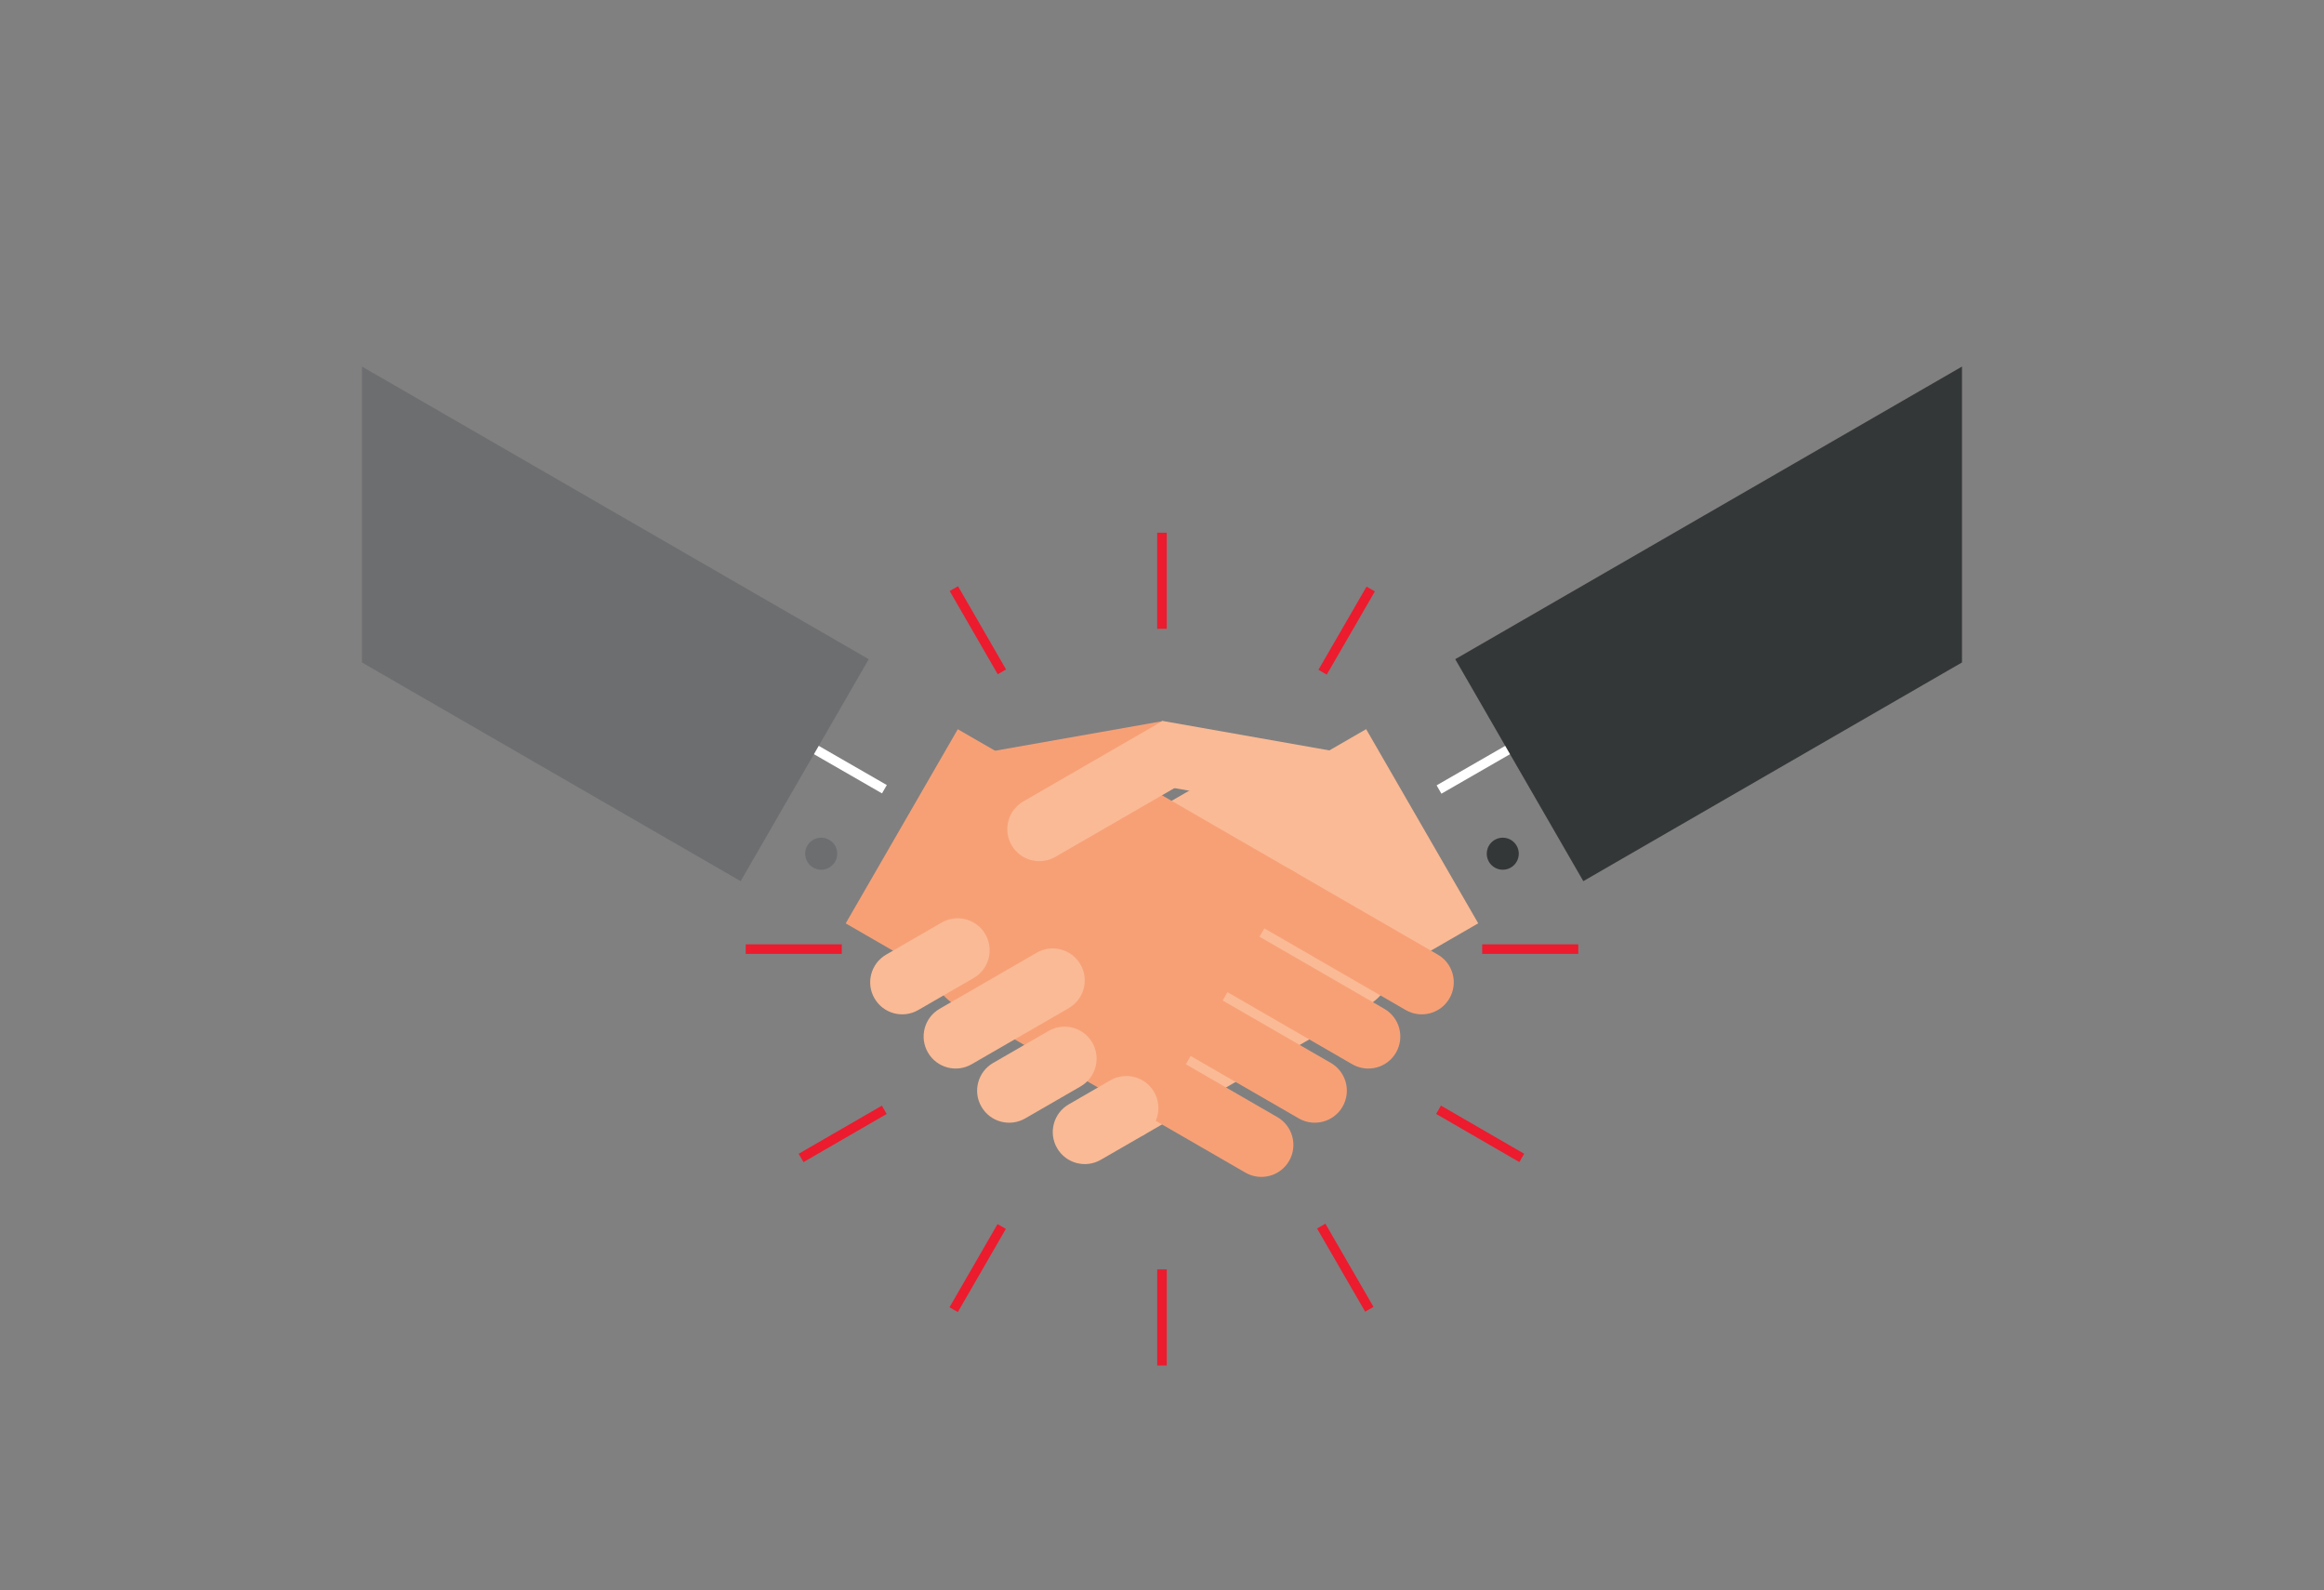 <?xml version="1.0" encoding="utf-8"?>
<!-- Generator: Adobe Illustrator 16.0.0, SVG Export Plug-In . SVG Version: 6.00 Build 0)  -->
<!DOCTYPE svg PUBLIC "-//W3C//DTD SVG 1.1//EN" "http://www.w3.org/Graphics/SVG/1.1/DTD/svg11.dtd">
<svg version="1.1" id="Layer_1" xmlns="http://www.w3.org/2000/svg" xmlns:xlink="http://www.w3.org/1999/xlink" x="0px" y="0px"
	 width="107.721px" height="73.701px" viewBox="0 0 107.721 73.701" enable-background="new 0 0 107.721 73.701"
	 xml:space="preserve">
<rect x="0" y="0" width="107.721" height="73.701" fill="#808080" stroke="none"/>
<rect x="39.816" y="36.434" transform="matrix(0.5 -0.866 0.866 0.5 -12.26 59.054)" fill="#F7A076" width="10.39" height="7.422"/>
<rect x="58.998" y="34.95" transform="matrix(0.866 -0.5 0.5 0.866 -11.671 36.732)" fill="#FABA95" width="7.421" height="10.39"/>
<rect x="53.637" y="24.686" fill="#EC1B2E" width="0.444" height="4.453"/>
<rect x="45.103" y="26.974" transform="matrix(-0.866 0.5 -0.5 -0.866 99.178 31.83)" fill="#EC1B2E" width="0.445" height="4.452"/>
<rect x="38.855" y="33.221" transform="matrix(-0.499 0.867 -0.867 -0.499 89.296 19.269)" fill="#FFFFFF" width="0.446" height="4.453"/>
<rect x="34.565" y="43.761" fill="#EC1B2E" width="4.453" height="0.443"/>
<rect x="38.856" y="50.291" transform="matrix(0.501 0.866 -0.866 0.501 64.961 -7.609)" fill="#EC1B2E" width="0.445" height="4.453"/>
<rect x="45.103" y="56.539" transform="matrix(0.866 0.5 -0.5 0.866 35.447 -14.789)" fill="#EC1B2E" width="0.445" height="4.452"/>
<rect x="53.638" y="58.825" fill="#EC1B2E" width="0.444" height="4.453"/>
<rect x="62.172" y="26.974" transform="matrix(0.866 0.501 -0.501 0.866 23.015 -27.324)" fill="#EC1B2E" width="0.445" height="4.452"/>
<rect x="68.419" y="33.221" transform="matrix(0.499 0.867 -0.867 0.499 65.112 -41.726)" fill="#FFFFFF" width="0.446" height="4.454"/>
<rect x="68.702" y="43.761" fill="#EC1B2E" width="4.453" height="0.443"/>
<rect x="68.42" y="50.291" transform="matrix(-0.501 0.866 -0.866 -0.501 148.478 19.41)" fill="#EC1B2E" width="0.445" height="4.454"/>
<rect x="62.172" y="56.539" transform="matrix(-0.866 0.501 -0.501 -0.866 145.831 78.376)" fill="#EC1B2E" width="0.445" height="4.452"/>
<path fill="#FABA95" d="M56.981,35.567l-10.413,6.012l6.383,11.053l10.413-6.01c1.277-0.738,1.715-2.373,0.977-3.65l-3.711-6.426
	C59.893,35.266,58.259,34.829,56.981,35.567"/>
<path fill="#F7A076" d="M53.483,51.89l6.604-11.439l-9.125-5.27c-1.277-0.736-2.911-0.299-3.649,0.979l-3.934,6.813
	c-0.737,1.277-0.299,2.912,0.979,3.65L53.483,51.89z"/>
<path fill="#F7A076" d="M53.098,51.667l1.483-2.57l4.629,2.672c0.709,0.41,0.951,1.318,0.543,2.027
	c-0.41,0.711-1.318,0.953-2.027,0.543L53.098,51.667z"/>
<path fill="#F7A076" d="M54.803,48.712l1.484-2.57l5.4,3.115c0.709,0.41,0.953,1.318,0.543,2.027
	c-0.41,0.711-1.318,0.953-2.027,0.545L54.803,48.712z"/>
<path fill="#F7A076" d="M56.51,45.755l1.484-2.57l6.17,3.563c0.711,0.41,0.953,1.316,0.545,2.027
	c-0.41,0.711-1.318,0.953-2.029,0.543L56.51,45.755z"/>
<path fill="#F7A076" d="M58.218,42.798l1.484-2.57l6.941,4.008c0.711,0.41,0.953,1.318,0.543,2.027
	c-0.41,0.711-1.316,0.953-2.027,0.543L58.218,42.798z"/>
<rect x="45.28" y="34.177" transform="matrix(0.985 -0.174 0.174 0.985 -5.439 9.183)" fill="#F7A076" width="8.906" height="2.969"/>
<path fill="#6D6E70" d="M37.421,39.19c-0.204,0.354-0.083,0.809,0.272,1.014c0.354,0.205,0.809,0.082,1.014-0.271
	c0.205-0.355,0.083-0.811-0.271-1.014C38.08,38.714,37.626,38.835,37.421,39.19"/>
<rect x="53.534" y="34.177" transform="matrix(-0.985 -0.174 0.174 -0.985 108.895 80.856)" fill="#FABA95" width="8.905" height="2.969"/>
<path fill="#FABA95" d="M48.917,39.708l6.427-3.711l-1.486-2.57l-6.426,3.711c-0.71,0.411-0.954,1.319-0.543,2.028
	C47.299,39.874,48.207,40.118,48.917,39.708"/>
<path fill="#FABA95" d="M51.024,53.745l1.928-1.113c0.71-0.408,0.953-1.316,0.543-2.027c-0.41-0.709-1.317-0.953-2.027-0.543
	l-1.928,1.113c-0.71,0.41-0.954,1.318-0.544,2.027C49.406,53.913,50.314,54.155,51.024,53.745"/>
<path fill="#FABA95" d="M47.517,51.829l2.57-1.484c0.71-0.41,0.953-1.318,0.544-2.027c-0.41-0.711-1.318-0.953-2.027-0.545
	l-2.571,1.484c-0.71,0.41-0.953,1.318-0.543,2.027C45.899,51.995,46.807,52.237,47.517,51.829"/>
<path fill="#FABA95" d="M45.038,49.317l4.499-2.598c0.71-0.41,0.953-1.318,0.543-2.027c-0.409-0.711-1.317-0.953-2.027-0.543
	l-4.499,2.598c-0.71,0.41-0.954,1.316-0.543,2.027C43.421,49.483,44.328,49.728,45.038,49.317"/>
<path fill="#FABA95" d="M42.561,46.806l2.57-1.484c0.71-0.41,0.952-1.316,0.543-2.027c-0.409-0.709-1.317-0.953-2.027-0.543
	l-2.57,1.484c-0.71,0.41-0.954,1.318-0.544,2.027C40.943,46.974,41.851,47.216,42.561,46.806"/>
<path fill="#343738" d="M70.298,39.19c0.205,0.354,0.084,0.809-0.271,1.014s-0.809,0.082-1.014-0.271
	c-0.205-0.355-0.082-0.811,0.271-1.014C69.639,38.714,70.093,38.835,70.298,39.19"/>
<polygon fill="#343738" points="90.942,16.986 67.452,30.547 73.389,40.833 90.942,30.698 "/>
<polygon fill="#6D6E70" points="16.778,16.986 16.778,30.699 34.33,40.833 40.268,30.547 "/>
</svg>
